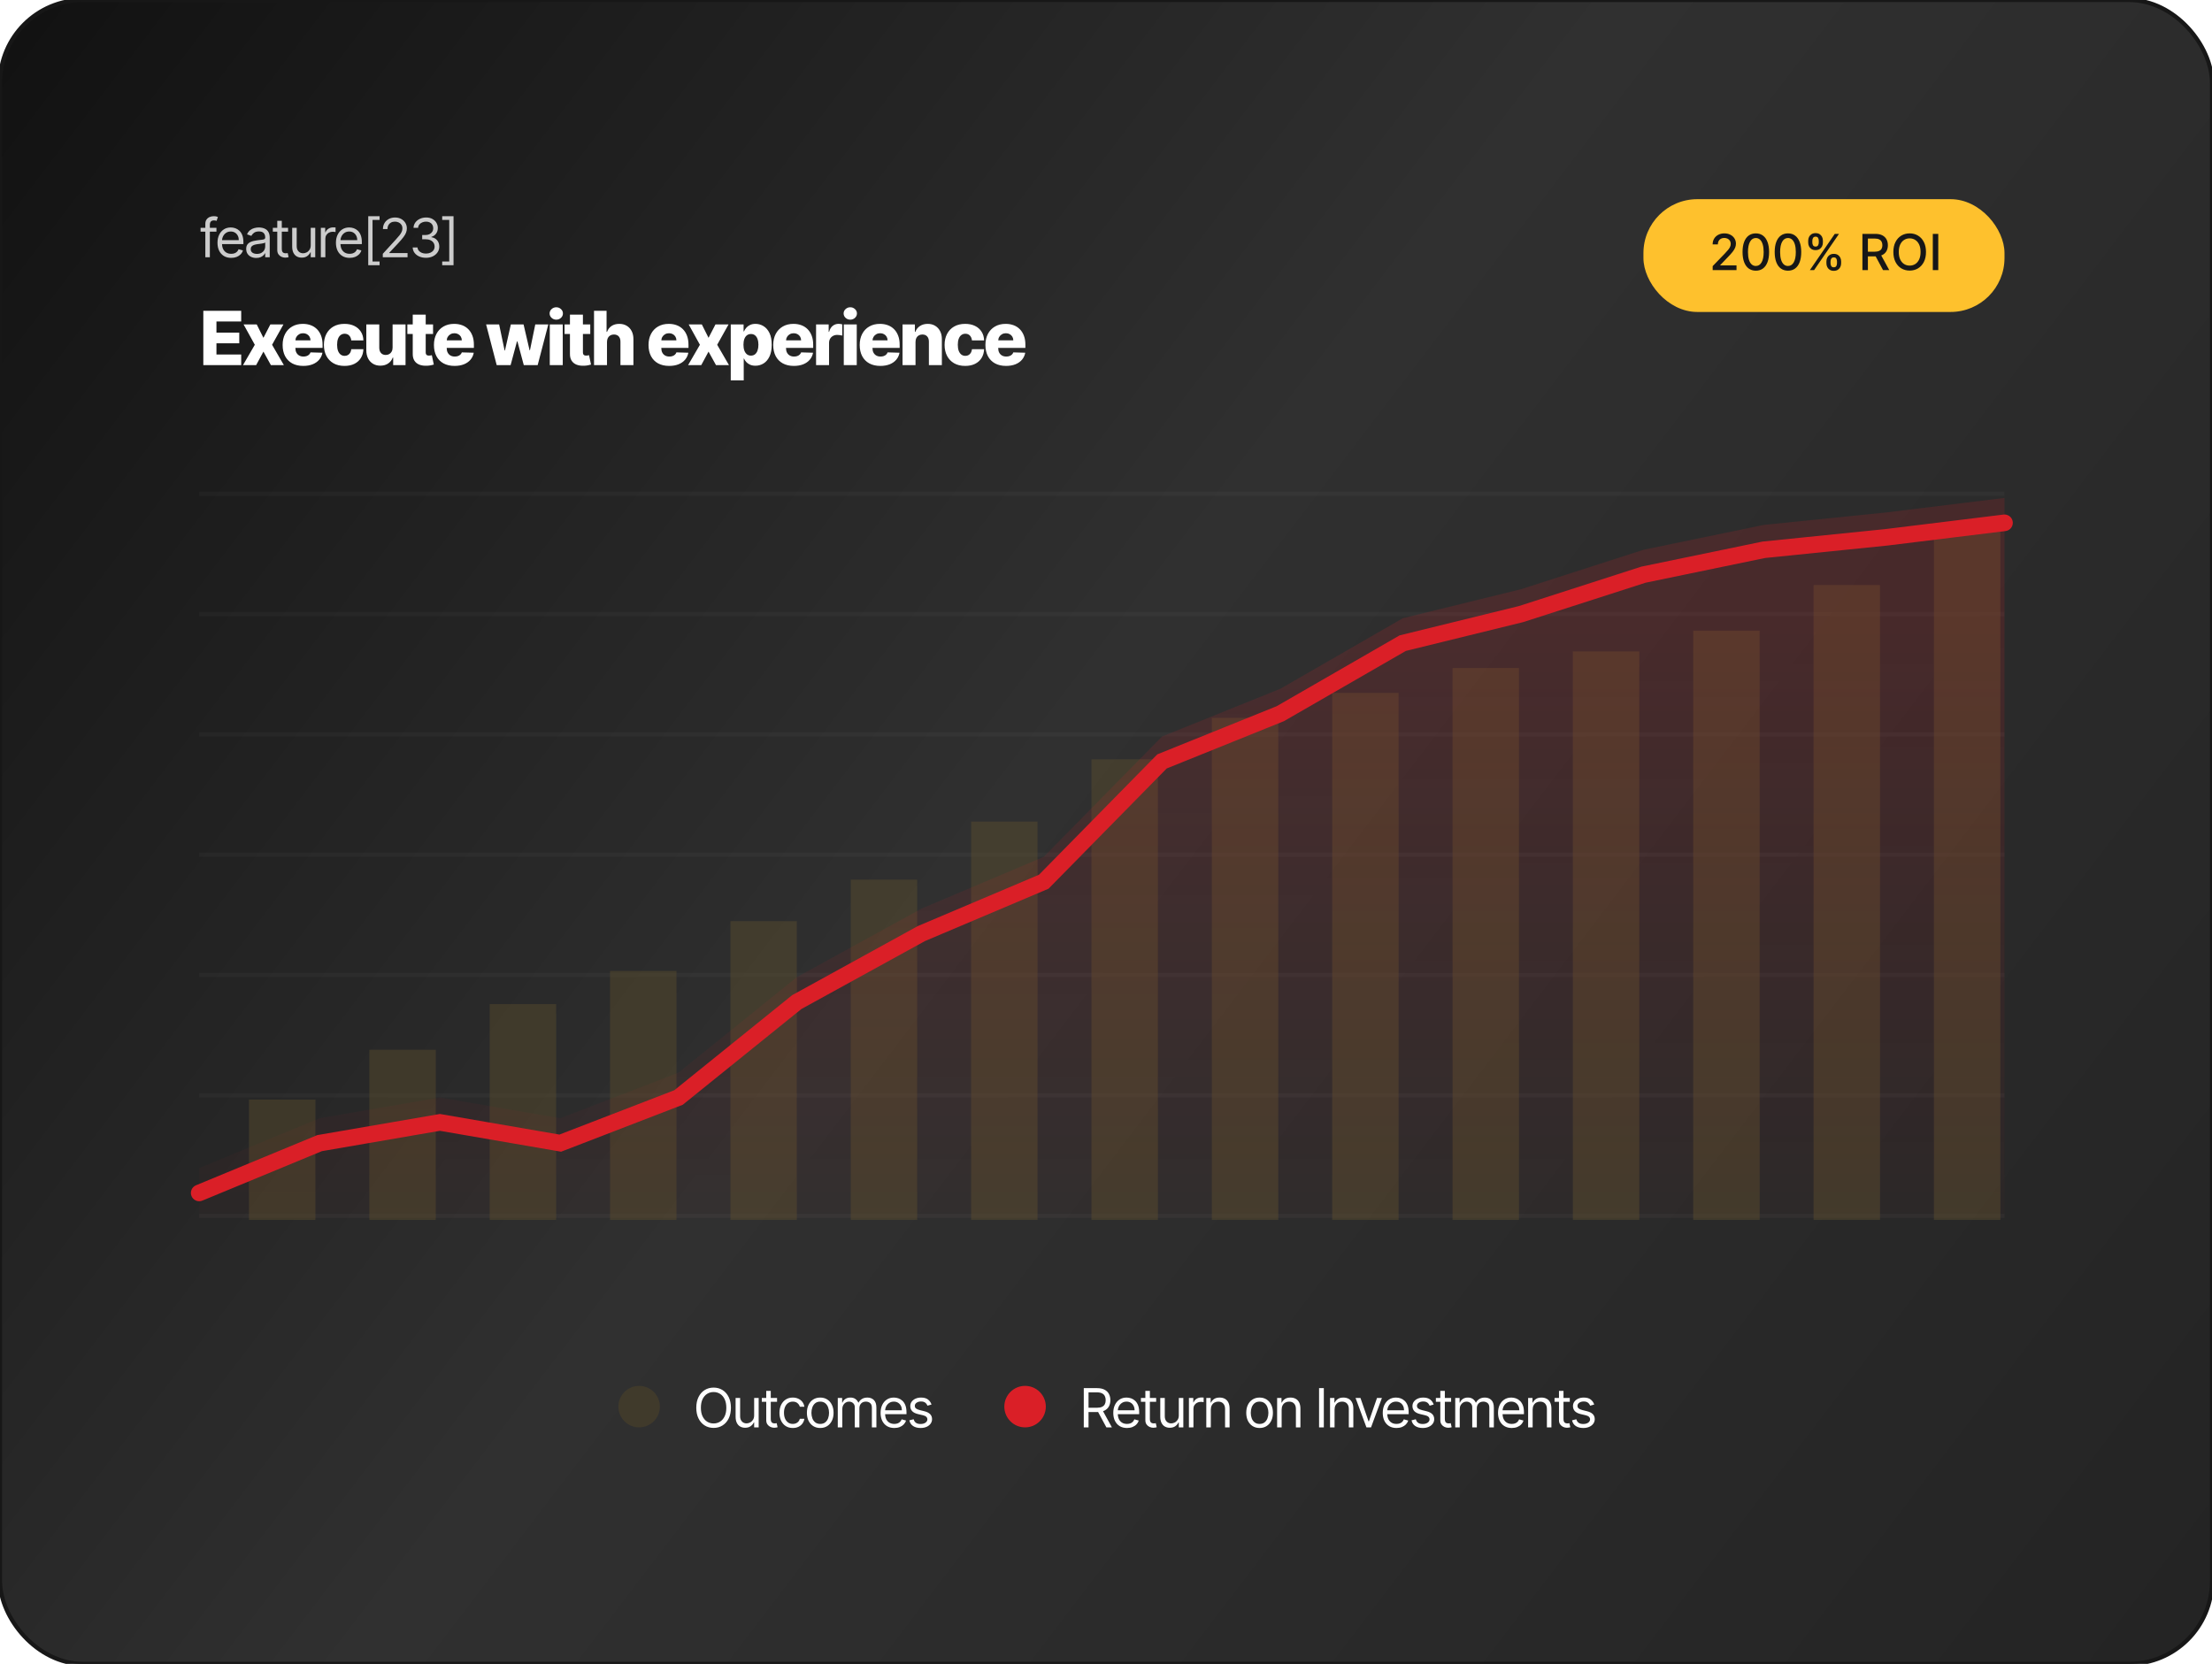 <svg width="533" height="401" viewBox="0 0 533 401" fill="none" xmlns="http://www.w3.org/2000/svg">
<rect width="533" height="401" rx="20" fill="url(#paint0_linear_4923_3102)"/>
<rect width="533" height="401" rx="20" stroke="#171717"/>
<path d="M483 119L48 119" stroke="white" stroke-opacity="0.03"/>
<path d="M483 148L48 148" stroke="white" stroke-opacity="0.03"/>
<path d="M483 177L48 177" stroke="white" stroke-opacity="0.03"/>
<path d="M483 206L48 206" stroke="white" stroke-opacity="0.03"/>
<path d="M483 235L48 235" stroke="white" stroke-opacity="0.03"/>
<path d="M483 264H48" stroke="white" stroke-opacity="0.03"/>
<path d="M483 293H48" stroke="white" stroke-opacity="0.03"/>
<path d="M176.122 339.273C176.122 340.27 175.942 341.132 175.582 341.858C175.222 342.584 174.728 343.144 174.1 343.538C173.472 343.932 172.755 344.129 171.949 344.129C171.143 344.129 170.425 343.932 169.798 343.538C169.17 343.144 168.676 342.584 168.316 341.858C167.956 341.132 167.776 340.27 167.776 339.273C167.776 338.276 167.956 337.414 168.316 336.688C168.676 335.961 169.17 335.401 169.798 335.007C170.425 334.613 171.143 334.416 171.949 334.416C172.755 334.416 173.472 334.613 174.1 335.007C174.728 335.401 175.222 335.961 175.582 336.688C175.942 337.414 176.122 338.276 176.122 339.273ZM175.014 339.273C175.014 338.454 174.877 337.763 174.603 337.2C174.333 336.637 173.965 336.21 173.5 335.921C173.038 335.632 172.521 335.487 171.949 335.487C171.376 335.487 170.858 335.632 170.393 335.921C169.931 336.21 169.564 336.637 169.29 337.2C169.019 337.763 168.884 338.454 168.884 339.273C168.884 340.091 169.019 340.782 169.29 341.346C169.564 341.909 169.931 342.335 170.393 342.624C170.858 342.914 171.376 343.058 171.949 343.058C172.521 343.058 173.038 342.914 173.5 342.624C173.965 342.335 174.333 341.909 174.603 341.346C174.877 340.782 175.014 340.091 175.014 339.273ZM181.718 341.101V336.909H182.808V344H181.718V342.8H181.644C181.478 343.16 181.22 343.466 180.869 343.718C180.518 343.968 180.075 344.092 179.539 344.092C179.096 344.092 178.702 343.995 178.357 343.801C178.013 343.605 177.742 343.309 177.545 342.915C177.348 342.518 177.25 342.018 177.25 341.415V336.909H178.339V341.341C178.339 341.858 178.484 342.27 178.773 342.578C179.065 342.886 179.438 343.04 179.89 343.04C180.161 343.04 180.436 342.971 180.716 342.832C181 342.694 181.237 342.481 181.427 342.195C181.621 341.909 181.718 341.544 181.718 341.101ZM187.237 336.909V337.832H183.562V336.909H187.237ZM184.633 335.21H185.723V341.969C185.723 342.277 185.767 342.507 185.857 342.661C185.949 342.812 186.066 342.914 186.208 342.966C186.352 343.015 186.505 343.04 186.665 343.04C186.785 343.04 186.883 343.034 186.96 343.021C187.037 343.006 187.099 342.994 187.145 342.984L187.366 343.963C187.292 343.991 187.189 344.018 187.057 344.046C186.925 344.077 186.757 344.092 186.554 344.092C186.246 344.092 185.944 344.026 185.649 343.894C185.357 343.761 185.113 343.56 184.92 343.289C184.729 343.018 184.633 342.677 184.633 342.264V335.21ZM191.03 344.148C190.366 344.148 189.793 343.991 189.313 343.677C188.833 343.363 188.464 342.931 188.205 342.38C187.947 341.829 187.817 341.199 187.817 340.491C187.817 339.771 187.95 339.136 188.214 338.585C188.482 338.031 188.854 337.598 189.332 337.288C189.812 336.974 190.372 336.817 191.012 336.817C191.51 336.817 191.96 336.909 192.36 337.094C192.76 337.278 193.088 337.537 193.343 337.869C193.599 338.202 193.757 338.589 193.819 339.033H192.729C192.646 338.71 192.461 338.423 192.175 338.174C191.892 337.922 191.51 337.795 191.03 337.795C190.606 337.795 190.233 337.906 189.913 338.128C189.596 338.346 189.348 338.656 189.17 339.056C188.995 339.453 188.907 339.919 188.907 340.455C188.907 341.002 188.993 341.479 189.165 341.886C189.341 342.292 189.587 342.607 189.904 342.832C190.224 343.057 190.6 343.169 191.03 343.169C191.314 343.169 191.571 343.12 191.801 343.021C192.032 342.923 192.228 342.781 192.388 342.597C192.548 342.412 192.662 342.19 192.729 341.932H193.819C193.757 342.35 193.605 342.727 193.362 343.063C193.122 343.395 192.803 343.66 192.406 343.857C192.012 344.051 191.554 344.148 191.03 344.148ZM197.642 344.148C197.002 344.148 196.44 343.995 195.957 343.691C195.477 343.386 195.101 342.96 194.831 342.412C194.563 341.864 194.429 341.224 194.429 340.491C194.429 339.753 194.563 339.108 194.831 338.557C195.101 338.006 195.477 337.578 195.957 337.274C196.44 336.969 197.002 336.817 197.642 336.817C198.282 336.817 198.842 336.969 199.322 337.274C199.806 337.578 200.181 338.006 200.449 338.557C200.72 339.108 200.855 339.753 200.855 340.491C200.855 341.224 200.72 341.864 200.449 342.412C200.181 342.96 199.806 343.386 199.322 343.691C198.842 343.995 198.282 344.148 197.642 344.148ZM197.642 343.169C198.128 343.169 198.528 343.044 198.842 342.795C199.156 342.546 199.389 342.218 199.539 341.812C199.69 341.406 199.766 340.965 199.766 340.491C199.766 340.018 199.69 339.576 199.539 339.167C199.389 338.757 199.156 338.426 198.842 338.174C198.528 337.922 198.128 337.795 197.642 337.795C197.156 337.795 196.756 337.922 196.442 338.174C196.128 338.426 195.896 338.757 195.745 339.167C195.594 339.576 195.519 340.018 195.519 340.491C195.519 340.965 195.594 341.406 195.745 341.812C195.896 342.218 196.128 342.546 196.442 342.795C196.756 343.044 197.156 343.169 197.642 343.169ZM201.868 344V336.909H202.921V338.017H203.013C203.161 337.638 203.399 337.345 203.729 337.135C204.058 336.923 204.453 336.817 204.915 336.817C205.383 336.817 205.772 336.923 206.083 337.135C206.397 337.345 206.642 337.638 206.817 338.017H206.891C207.073 337.651 207.345 337.36 207.708 337.145C208.071 336.926 208.507 336.817 209.015 336.817C209.649 336.817 210.167 337.015 210.57 337.412C210.973 337.806 211.175 338.42 211.175 339.254V344H210.086V339.254C210.086 338.731 209.942 338.357 209.656 338.132C209.37 337.908 209.033 337.795 208.645 337.795C208.147 337.795 207.76 337.946 207.487 338.248C207.213 338.546 207.076 338.925 207.076 339.384V344H205.968V339.143C205.968 338.74 205.837 338.416 205.575 338.169C205.314 337.92 204.977 337.795 204.564 337.795C204.281 337.795 204.016 337.871 203.77 338.022C203.527 338.172 203.33 338.382 203.179 338.65C203.032 338.914 202.958 339.22 202.958 339.568V344H201.868ZM215.49 344.148C214.807 344.148 214.217 343.997 213.722 343.695C213.23 343.391 212.849 342.966 212.582 342.421C212.317 341.873 212.185 341.236 212.185 340.51C212.185 339.784 212.317 339.143 212.582 338.589C212.849 338.032 213.222 337.598 213.699 337.288C214.179 336.974 214.739 336.817 215.379 336.817C215.749 336.817 216.113 336.878 216.473 337.001C216.833 337.125 217.161 337.325 217.457 337.602C217.752 337.875 217.988 338.239 218.163 338.691C218.338 339.143 218.426 339.701 218.426 340.362V340.824H212.96V339.882H217.318C217.318 339.482 217.238 339.125 217.078 338.811C216.921 338.497 216.697 338.249 216.404 338.068C216.115 337.886 215.773 337.795 215.379 337.795C214.945 337.795 214.57 337.903 214.253 338.119C213.939 338.331 213.697 338.608 213.528 338.95C213.359 339.291 213.274 339.657 213.274 340.048V340.676C213.274 341.212 213.367 341.666 213.551 342.038C213.739 342.407 213.999 342.689 214.331 342.883C214.664 343.074 215.05 343.169 215.49 343.169C215.776 343.169 216.035 343.129 216.266 343.049C216.5 342.966 216.701 342.843 216.87 342.68C217.04 342.513 217.17 342.307 217.263 342.061L218.315 342.357C218.205 342.714 218.018 343.027 217.757 343.298C217.495 343.566 217.172 343.775 216.787 343.926C216.403 344.074 215.97 344.148 215.49 344.148ZM224.456 338.497L223.478 338.774C223.416 338.611 223.325 338.453 223.205 338.299C223.088 338.142 222.928 338.012 222.725 337.911C222.522 337.809 222.262 337.759 221.945 337.759C221.511 337.759 221.149 337.859 220.86 338.059C220.574 338.256 220.431 338.506 220.431 338.811C220.431 339.082 220.529 339.296 220.726 339.453C220.923 339.61 221.231 339.741 221.649 339.845L222.702 340.104C223.336 340.258 223.808 340.493 224.119 340.81C224.43 341.124 224.585 341.529 224.585 342.024C224.585 342.43 224.469 342.794 224.235 343.114C224.004 343.434 223.681 343.686 223.265 343.871C222.85 344.055 222.366 344.148 221.816 344.148C221.092 344.148 220.494 343.991 220.02 343.677C219.546 343.363 219.246 342.904 219.12 342.301L220.154 342.043C220.252 342.424 220.438 342.71 220.712 342.901C220.989 343.092 221.351 343.188 221.797 343.188C222.305 343.188 222.708 343.08 223.007 342.864C223.308 342.646 223.459 342.384 223.459 342.08C223.459 341.833 223.373 341.627 223.201 341.461C223.028 341.292 222.764 341.165 222.406 341.082L221.225 340.805C220.575 340.652 220.098 340.413 219.794 340.09C219.492 339.764 219.341 339.356 219.341 338.866C219.341 338.466 219.453 338.112 219.678 337.805C219.906 337.497 220.215 337.255 220.606 337.08C221 336.904 221.446 336.817 221.945 336.817C222.647 336.817 223.197 336.971 223.598 337.278C224.001 337.586 224.287 337.992 224.456 338.497Z" fill="white"/>
<circle cx="154" cy="339" r="5" fill="#403A2B"/>
<path d="M261.145 344V334.545H264.339C265.078 334.545 265.684 334.672 266.158 334.924C266.632 335.173 266.983 335.516 267.211 335.953C267.439 336.391 267.553 336.888 267.553 337.445C267.553 338.002 267.439 338.496 267.211 338.926C266.983 339.357 266.634 339.696 266.163 339.942C265.692 340.185 265.09 340.307 264.358 340.307H261.773V339.273H264.321C264.826 339.273 265.232 339.199 265.54 339.051C265.851 338.903 266.075 338.694 266.214 338.423C266.355 338.149 266.426 337.823 266.426 337.445C266.426 337.066 266.355 336.735 266.214 336.452C266.072 336.169 265.846 335.95 265.535 335.797C265.224 335.64 264.813 335.561 264.303 335.561H262.29V344H261.145ZM265.595 339.753L267.922 344H266.592L264.303 339.753H265.595ZM271.559 344.148C270.876 344.148 270.287 343.997 269.791 343.695C269.299 343.391 268.919 342.966 268.651 342.421C268.386 341.873 268.254 341.236 268.254 340.51C268.254 339.784 268.386 339.143 268.651 338.589C268.919 338.032 269.291 337.598 269.768 337.288C270.248 336.974 270.808 336.817 271.449 336.817C271.818 336.817 272.183 336.878 272.543 337.001C272.903 337.125 273.231 337.325 273.526 337.602C273.822 337.875 274.057 338.239 274.232 338.691C274.408 339.143 274.496 339.701 274.496 340.362V340.824H269.03V339.882H273.388C273.388 339.482 273.308 339.125 273.147 338.811C272.991 338.497 272.766 338.249 272.473 338.068C272.184 337.886 271.843 337.795 271.449 337.795C271.015 337.795 270.639 337.903 270.322 338.119C270.008 338.331 269.767 338.608 269.597 338.95C269.428 339.291 269.344 339.657 269.344 340.048V340.676C269.344 341.212 269.436 341.666 269.621 342.038C269.808 342.407 270.068 342.689 270.401 342.883C270.733 343.074 271.119 343.169 271.559 343.169C271.846 343.169 272.104 343.129 272.335 343.049C272.569 342.966 272.77 342.843 272.94 342.68C273.109 342.513 273.24 342.307 273.332 342.061L274.385 342.357C274.274 342.714 274.088 343.027 273.826 343.298C273.565 343.566 273.241 343.775 272.857 343.926C272.472 344.074 272.04 344.148 271.559 344.148ZM278.587 336.909V337.832H274.912V336.909H278.587ZM275.983 335.21H277.072V341.969C277.072 342.277 277.117 342.507 277.206 342.661C277.299 342.812 277.416 342.914 277.557 342.966C277.702 343.015 277.854 343.04 278.014 343.04C278.134 343.04 278.233 343.034 278.31 343.021C278.387 343.006 278.448 342.994 278.494 342.984L278.716 343.963C278.642 343.991 278.539 344.018 278.407 344.046C278.274 344.077 278.107 344.092 277.903 344.092C277.596 344.092 277.294 344.026 276.999 343.894C276.706 343.761 276.463 343.56 276.269 343.289C276.078 343.018 275.983 342.677 275.983 342.264V335.21ZM284.044 341.101V336.909H285.134V344H284.044V342.8H283.97C283.804 343.16 283.546 343.466 283.195 343.718C282.844 343.968 282.401 344.092 281.865 344.092C281.422 344.092 281.028 343.995 280.683 343.801C280.339 343.605 280.068 343.309 279.871 342.915C279.674 342.518 279.575 342.018 279.575 341.415V336.909H280.665V341.341C280.665 341.858 280.81 342.27 281.099 342.578C281.391 342.886 281.764 343.04 282.216 343.04C282.487 343.04 282.762 342.971 283.042 342.832C283.326 342.694 283.563 342.481 283.753 342.195C283.947 341.909 284.044 341.544 284.044 341.101ZM286.479 344V336.909H287.532V337.98H287.606C287.735 337.629 287.969 337.345 288.307 337.126C288.646 336.908 289.027 336.798 289.452 336.798C289.532 336.798 289.632 336.8 289.752 336.803C289.872 336.806 289.963 336.811 290.025 336.817V337.925C289.988 337.915 289.903 337.902 289.771 337.883C289.641 337.862 289.505 337.851 289.36 337.851C289.015 337.851 288.707 337.923 288.437 338.068C288.169 338.209 287.956 338.406 287.8 338.659C287.646 338.908 287.569 339.193 287.569 339.513V344H286.479ZM291.756 339.734V344H290.666V336.909H291.719V338.017H291.811C291.977 337.657 292.23 337.368 292.568 337.149C292.907 336.928 293.344 336.817 293.879 336.817C294.359 336.817 294.779 336.915 295.139 337.112C295.5 337.306 295.78 337.602 295.98 337.999C296.18 338.393 296.28 338.891 296.28 339.494V344H295.19V339.568C295.19 339.011 295.046 338.577 294.756 338.266C294.467 337.952 294.07 337.795 293.565 337.795C293.217 337.795 292.907 337.871 292.633 338.022C292.362 338.172 292.148 338.393 291.991 338.682C291.834 338.971 291.756 339.322 291.756 339.734ZM303.508 344.148C302.867 344.148 302.306 343.995 301.823 343.691C301.342 343.386 300.967 342.96 300.696 342.412C300.428 341.864 300.294 341.224 300.294 340.491C300.294 339.753 300.428 339.108 300.696 338.557C300.967 338.006 301.342 337.578 301.823 337.274C302.306 336.969 302.867 336.817 303.508 336.817C304.148 336.817 304.708 336.969 305.188 337.274C305.671 337.578 306.047 338.006 306.314 338.557C306.585 339.108 306.721 339.753 306.721 340.491C306.721 341.224 306.585 341.864 306.314 342.412C306.047 342.96 305.671 343.386 305.188 343.691C304.708 343.995 304.148 344.148 303.508 344.148ZM303.508 343.169C303.994 343.169 304.394 343.044 304.708 342.795C305.022 342.546 305.254 342.218 305.405 341.812C305.556 341.406 305.631 340.965 305.631 340.491C305.631 340.018 305.556 339.576 305.405 339.167C305.254 338.757 305.022 338.426 304.708 338.174C304.394 337.922 303.994 337.795 303.508 337.795C303.021 337.795 302.621 337.922 302.307 338.174C301.993 338.426 301.761 338.757 301.61 339.167C301.459 339.576 301.384 340.018 301.384 340.491C301.384 340.965 301.459 341.406 301.61 341.812C301.761 342.218 301.993 342.546 302.307 342.795C302.621 343.044 303.021 343.169 303.508 343.169ZM308.823 339.734V344H307.734V336.909H308.786V338.017H308.879C309.045 337.657 309.297 337.368 309.636 337.149C309.974 336.928 310.411 336.817 310.947 336.817C311.427 336.817 311.847 336.915 312.207 337.112C312.567 337.306 312.847 337.602 313.047 337.999C313.247 338.393 313.347 338.891 313.347 339.494V344H312.258V339.568C312.258 339.011 312.113 338.577 311.824 338.266C311.535 337.952 311.138 337.795 310.633 337.795C310.285 337.795 309.974 337.871 309.7 338.022C309.429 338.172 309.216 338.393 309.059 338.682C308.902 338.971 308.823 339.322 308.823 339.734ZM318.987 334.545V344H317.842V334.545H318.987ZM321.574 339.734V344H320.485V336.909H321.537V338.017H321.63C321.796 337.657 322.048 337.368 322.387 337.149C322.725 336.928 323.162 336.817 323.698 336.817C324.178 336.817 324.598 336.915 324.958 337.112C325.318 337.306 325.598 337.602 325.798 337.999C325.998 338.393 326.098 338.891 326.098 339.494V344H325.009V339.568C325.009 339.011 324.864 338.577 324.575 338.266C324.286 337.952 323.889 337.795 323.384 337.795C323.036 337.795 322.725 337.871 322.451 338.022C322.181 338.172 321.967 338.393 321.81 338.682C321.653 338.971 321.574 339.322 321.574 339.734ZM332.984 336.909L330.362 344H329.254L326.631 336.909H327.813L329.771 342.56H329.845L331.802 336.909H332.984ZM336.491 344.148C335.808 344.148 335.218 343.997 334.723 343.695C334.23 343.391 333.85 342.966 333.582 342.421C333.318 341.873 333.185 341.236 333.185 340.51C333.185 339.784 333.318 339.143 333.582 338.589C333.85 338.032 334.223 337.598 334.7 337.288C335.18 336.974 335.74 336.817 336.38 336.817C336.749 336.817 337.114 336.878 337.474 337.001C337.834 337.125 338.162 337.325 338.457 337.602C338.753 337.875 338.988 338.239 339.164 338.691C339.339 339.143 339.427 339.701 339.427 340.362V340.824H333.961V339.882H338.319C338.319 339.482 338.239 339.125 338.079 338.811C337.922 338.497 337.697 338.249 337.405 338.068C337.116 337.886 336.774 337.795 336.38 337.795C335.946 337.795 335.571 337.903 335.254 338.119C334.94 338.331 334.698 338.608 334.529 338.95C334.36 339.291 334.275 339.657 334.275 340.048V340.676C334.275 341.212 334.367 341.666 334.552 342.038C334.74 342.407 335 342.689 335.332 342.883C335.665 343.074 336.051 343.169 336.491 343.169C336.777 343.169 337.036 343.129 337.266 343.049C337.5 342.966 337.702 342.843 337.871 342.68C338.04 342.513 338.171 342.307 338.264 342.061L339.316 342.357C339.205 342.714 339.019 343.027 338.758 343.298C338.496 343.566 338.173 343.775 337.788 343.926C337.403 344.074 336.971 344.148 336.491 344.148ZM345.457 338.497L344.478 338.774C344.417 338.611 344.326 338.453 344.206 338.299C344.089 338.142 343.929 338.012 343.726 337.911C343.523 337.809 343.263 337.759 342.946 337.759C342.512 337.759 342.15 337.859 341.861 338.059C341.575 338.256 341.431 338.506 341.431 338.811C341.431 339.082 341.53 339.296 341.727 339.453C341.924 339.61 342.232 339.741 342.65 339.845L343.703 340.104C344.337 340.258 344.809 340.493 345.12 340.81C345.431 341.124 345.586 341.529 345.586 342.024C345.586 342.43 345.469 342.794 345.235 343.114C345.005 343.434 344.681 343.686 344.266 343.871C343.85 344.055 343.367 344.148 342.816 344.148C342.093 344.148 341.495 343.991 341.021 343.677C340.547 343.363 340.247 342.904 340.12 342.301L341.154 342.043C341.253 342.424 341.439 342.71 341.713 342.901C341.99 343.092 342.352 343.188 342.798 343.188C343.306 343.188 343.709 343.08 344.007 342.864C344.309 342.646 344.46 342.384 344.46 342.08C344.46 341.833 344.374 341.627 344.201 341.461C344.029 341.292 343.764 341.165 343.407 341.082L342.225 340.805C341.576 340.652 341.099 340.413 340.794 340.09C340.493 339.764 340.342 339.356 340.342 338.866C340.342 338.466 340.454 338.112 340.679 337.805C340.907 337.497 341.216 337.255 341.607 337.08C342.001 336.904 342.447 336.817 342.946 336.817C343.647 336.817 344.198 336.971 344.598 337.278C345.002 337.586 345.288 337.992 345.457 338.497ZM349.66 336.909V337.832H345.985V336.909H349.66ZM347.056 335.21H348.146V341.969C348.146 342.277 348.19 342.507 348.28 342.661C348.372 342.812 348.489 342.914 348.631 342.966C348.775 343.015 348.928 343.04 349.088 343.04C349.208 343.04 349.306 343.034 349.383 343.021C349.46 343.006 349.522 342.994 349.568 342.984L349.789 343.963C349.715 343.991 349.612 344.018 349.48 344.046C349.348 344.077 349.18 344.092 348.977 344.092C348.669 344.092 348.367 344.026 348.072 343.894C347.78 343.761 347.536 343.56 347.343 343.289C347.152 343.018 347.056 342.677 347.056 342.264V335.21ZM350.649 344V336.909H351.701V338.017H351.794C351.942 337.638 352.18 337.345 352.509 337.135C352.839 336.923 353.234 336.817 353.696 336.817C354.164 336.817 354.553 336.923 354.864 337.135C355.178 337.345 355.422 337.638 355.598 338.017H355.672C355.853 337.651 356.126 337.36 356.489 337.145C356.852 336.926 357.287 336.817 357.795 336.817C358.429 336.817 358.948 337.015 359.351 337.412C359.754 337.806 359.956 338.42 359.956 339.254V344H358.866V339.254C358.866 338.731 358.723 338.357 358.437 338.132C358.151 337.908 357.814 337.795 357.426 337.795C356.927 337.795 356.541 337.946 356.267 338.248C355.993 338.546 355.856 338.925 355.856 339.384V344H354.748V339.143C354.748 338.74 354.618 338.416 354.356 338.169C354.094 337.92 353.757 337.795 353.345 337.795C353.062 337.795 352.797 337.871 352.551 338.022C352.308 338.172 352.111 338.382 351.96 338.65C351.812 338.914 351.738 339.22 351.738 339.568V344H350.649ZM364.271 344.148C363.588 344.148 362.998 343.997 362.503 343.695C362.01 343.391 361.63 342.966 361.362 342.421C361.098 341.873 360.965 341.236 360.965 340.51C360.965 339.784 361.098 339.143 361.362 338.589C361.63 338.032 362.003 337.598 362.48 337.288C362.96 336.974 363.52 336.817 364.16 336.817C364.529 336.817 364.894 336.878 365.254 337.001C365.614 337.125 365.942 337.325 366.237 337.602C366.533 337.875 366.768 338.239 366.944 338.691C367.119 339.143 367.207 339.701 367.207 340.362V340.824H361.741V339.882H366.099C366.099 339.482 366.019 339.125 365.859 338.811C365.702 338.497 365.477 338.249 365.185 338.068C364.896 337.886 364.554 337.795 364.16 337.795C363.726 337.795 363.351 337.903 363.034 338.119C362.72 338.331 362.478 338.608 362.309 338.95C362.139 339.291 362.055 339.657 362.055 340.048V340.676C362.055 341.212 362.147 341.666 362.332 342.038C362.52 342.407 362.78 342.689 363.112 342.883C363.444 343.074 363.831 343.169 364.271 343.169C364.557 343.169 364.815 343.129 365.046 343.049C365.28 342.966 365.482 342.843 365.651 342.68C365.82 342.513 365.951 342.307 366.043 342.061L367.096 342.357C366.985 342.714 366.799 343.027 366.537 343.298C366.276 343.566 365.953 343.775 365.568 343.926C365.183 344.074 364.751 344.148 364.271 344.148ZM369.304 339.734V344H368.214V336.909H369.267V338.017H369.359C369.525 337.657 369.778 337.368 370.116 337.149C370.455 336.928 370.892 336.817 371.427 336.817C371.907 336.817 372.327 336.915 372.688 337.112C373.048 337.306 373.328 337.602 373.528 337.999C373.728 338.393 373.828 338.891 373.828 339.494V344H372.738V339.568C372.738 339.011 372.594 338.577 372.304 338.266C372.015 337.952 371.618 337.795 371.113 337.795C370.766 337.795 370.455 337.871 370.181 338.022C369.91 338.172 369.696 338.393 369.539 338.682C369.382 338.971 369.304 339.322 369.304 339.734ZM378.252 336.909V337.832H374.578V336.909H378.252ZM375.649 335.21H376.738V341.969C376.738 342.277 376.783 342.507 376.872 342.661C376.964 342.812 377.081 342.914 377.223 342.966C377.368 343.015 377.52 343.04 377.68 343.04C377.8 343.04 377.899 343.034 377.975 343.021C378.052 343.006 378.114 342.994 378.16 342.984L378.382 343.963C378.308 343.991 378.205 344.018 378.072 344.046C377.94 344.077 377.772 344.092 377.569 344.092C377.261 344.092 376.96 344.026 376.664 343.894C376.372 343.761 376.129 343.56 375.935 343.289C375.744 343.018 375.649 342.677 375.649 342.264V335.21ZM384.137 338.497L383.158 338.774C383.097 338.611 383.006 338.453 382.886 338.299C382.769 338.142 382.609 338.012 382.406 337.911C382.203 337.809 381.943 337.759 381.626 337.759C381.192 337.759 380.83 337.859 380.541 338.059C380.255 338.256 380.112 338.506 380.112 338.811C380.112 339.082 380.21 339.296 380.407 339.453C380.604 339.61 380.912 339.741 381.33 339.845L382.383 340.104C383.017 340.258 383.489 340.493 383.8 340.81C384.111 341.124 384.266 341.529 384.266 342.024C384.266 342.43 384.149 342.794 383.915 343.114C383.685 343.434 383.362 343.686 382.946 343.871C382.531 344.055 382.047 344.148 381.496 344.148C380.773 344.148 380.175 343.991 379.701 343.677C379.227 343.363 378.927 342.904 378.8 342.301L379.835 342.043C379.933 342.424 380.119 342.71 380.393 342.901C380.67 343.092 381.032 343.188 381.478 343.188C381.986 343.188 382.389 343.08 382.688 342.864C382.989 342.646 383.14 342.384 383.14 342.08C383.14 341.833 383.054 341.627 382.881 341.461C382.709 341.292 382.444 341.165 382.087 341.082L380.906 340.805C380.256 340.652 379.779 340.413 379.474 340.09C379.173 339.764 379.022 339.356 379.022 338.866C379.022 338.466 379.134 338.112 379.359 337.805C379.587 337.497 379.896 337.255 380.287 337.08C380.681 336.904 381.127 336.817 381.626 336.817C382.327 336.817 382.878 336.971 383.278 337.278C383.682 337.586 383.968 337.992 384.137 338.497Z" fill="white"/>
<circle cx="247" cy="339" r="5" fill="#DA1F27"/>
<g opacity="0.5">
<rect x="60" y="265" width="16" height="29" fill="#564A2C"/>
<rect x="89" y="253" width="16" height="41" fill="#564A2C"/>
<rect x="118" y="242" width="16" height="52" fill="#564A2C"/>
<rect x="147" y="234" width="16" height="60" fill="#564A2C"/>
<rect x="176" y="222" width="16" height="72" fill="#574B2D"/>
<rect x="205" y="212" width="16" height="82" fill="#574B2D"/>
<rect x="234" y="198" width="16" height="96" fill="#574B2D"/>
<rect x="263" y="183" width="16" height="111" fill="#574B2D"/>
<rect x="292" y="173" width="16" height="121" fill="#574B2D"/>
<rect x="321" y="167" width="16" height="127" fill="#574B2D"/>
<rect x="350" y="161" width="16" height="133" fill="#574B2D"/>
<rect x="379" y="157" width="16" height="137" fill="#574B2D"/>
<rect x="408" y="152" width="16" height="142" fill="#574B2D"/>
<rect x="437" y="141" width="16" height="153" fill="#574B2D"/>
<rect x="466" y="128" width="16" height="166" fill="#574B2D"/>
</g>
<path d="M77 269.5L48 281.5V293.5H483V120L454.5 123.5L425 126.5L396 132.5L366.5 142L338 149L308.5 166L280 177.5L251.5 206.5L222 219L192 235.5L163.5 258.5L135 269.5L106 264.5L77 269.5Z" fill="url(#paint1_linear_4923_3102)"/>
<g filter="url(#filter0_d_4923_3102)">
<path d="M48 281.5L77 269.5L106 264.5L135 269.5L163.5 258.5L192 235.5L222 219L251.5 206.5L280 177.5L308.5 166L338 149L366.5 142L396 132.5L425 126.5L454.5 123.5L483 120" stroke="#DA1F27" stroke-width="4" stroke-linecap="round"/>
</g>
<rect x="396" y="48" width="87" height="27.184" rx="13" fill="#FEC12D"/>
<path d="M412.683 65.092V64.137L415.636 61.078C415.952 60.745 416.212 60.454 416.416 60.204C416.624 59.951 416.778 59.711 416.881 59.484C416.983 59.257 417.034 59.015 417.034 58.759C417.034 58.47 416.966 58.22 416.83 58.009C416.693 57.796 416.507 57.633 416.271 57.519C416.036 57.403 415.77 57.345 415.474 57.345C415.162 57.345 414.889 57.409 414.656 57.536C414.423 57.664 414.244 57.845 414.119 58.078C413.994 58.31 413.932 58.583 413.932 58.896H412.675C412.675 58.364 412.797 57.9 413.041 57.502C413.286 57.105 413.621 56.796 414.047 56.578C414.473 56.356 414.957 56.245 415.5 56.245C416.048 56.245 416.531 56.355 416.949 56.573C417.369 56.789 417.697 57.085 417.933 57.46C418.169 57.832 418.287 58.252 418.287 58.721C418.287 59.045 418.226 59.362 418.104 59.671C417.984 59.981 417.776 60.326 417.477 60.707C417.179 61.085 416.764 61.544 416.233 62.083L414.499 63.899V63.962H418.428V65.092H412.683ZM423.081 65.237C422.408 65.234 421.832 65.056 421.355 64.704C420.878 64.352 420.513 63.839 420.26 63.166C420.007 62.492 419.881 61.681 419.881 60.732C419.881 59.786 420.007 58.978 420.26 58.308C420.516 57.637 420.882 57.126 421.359 56.774C421.839 56.421 422.413 56.245 423.081 56.245C423.749 56.245 424.321 56.423 424.798 56.778C425.276 57.13 425.641 57.642 425.893 58.312C426.149 58.98 426.277 59.786 426.277 60.732C426.277 61.684 426.151 62.497 425.898 63.17C425.645 63.84 425.28 64.353 424.803 64.708C424.325 65.061 423.751 65.237 423.081 65.237ZM423.081 64.099C423.672 64.099 424.134 63.81 424.466 63.234C424.801 62.657 424.969 61.823 424.969 60.732C424.969 60.008 424.892 59.396 424.739 58.896C424.588 58.393 424.371 58.012 424.087 57.754C423.805 57.492 423.47 57.362 423.081 57.362C422.493 57.362 422.031 57.651 421.696 58.231C421.361 58.81 421.192 59.644 421.189 60.732C421.189 61.46 421.264 62.075 421.415 62.578C421.568 63.078 421.786 63.457 422.067 63.715C422.348 63.971 422.686 64.099 423.081 64.099ZM430.827 65.237C430.154 65.234 429.578 65.056 429.101 64.704C428.624 64.352 428.259 63.839 428.006 63.166C427.753 62.492 427.627 61.681 427.627 60.732C427.627 59.786 427.753 58.978 428.006 58.308C428.262 57.637 428.628 57.126 429.105 56.774C429.586 56.421 430.159 56.245 430.827 56.245C431.495 56.245 432.067 56.423 432.544 56.778C433.022 57.13 433.387 57.642 433.64 58.312C433.895 58.98 434.023 59.786 434.023 60.732C434.023 61.684 433.897 62.497 433.644 63.17C433.391 63.84 433.026 64.353 432.549 64.708C432.071 65.061 431.498 65.237 430.827 65.237ZM430.827 64.099C431.418 64.099 431.88 63.81 432.212 63.234C432.547 62.657 432.715 61.823 432.715 60.732C432.715 60.008 432.638 59.396 432.485 58.896C432.334 58.393 432.117 58.012 431.833 57.754C431.551 57.492 431.216 57.362 430.827 57.362C430.239 57.362 429.777 57.651 429.442 58.231C429.107 58.81 428.938 59.644 428.935 60.732C428.935 61.46 429.01 62.075 429.161 62.578C429.314 63.078 429.532 63.457 429.813 63.715C430.094 63.971 430.432 64.099 430.827 64.099ZM440.09 63.455V62.995C440.09 62.666 440.158 62.364 440.295 62.092C440.434 61.816 440.636 61.596 440.9 61.431C441.167 61.264 441.489 61.18 441.867 61.18C442.254 61.18 442.577 61.262 442.839 61.427C443.1 61.592 443.298 61.812 443.431 62.087C443.567 62.363 443.636 62.666 443.636 62.995V63.455C443.636 63.785 443.567 64.088 443.431 64.363C443.295 64.636 443.094 64.856 442.83 65.024C442.569 65.188 442.248 65.271 441.867 65.271C441.484 65.271 441.16 65.188 440.896 65.024C440.631 64.856 440.431 64.636 440.295 64.363C440.158 64.088 440.09 63.785 440.09 63.455ZM441.083 62.995V63.455C441.083 63.7 441.141 63.921 441.258 64.12C441.374 64.319 441.577 64.418 441.867 64.418C442.154 64.418 442.354 64.319 442.468 64.12C442.582 63.921 442.638 63.7 442.638 63.455V62.995C442.638 62.751 442.583 62.529 442.472 62.33C442.364 62.132 442.163 62.032 441.867 62.032C441.583 62.032 441.381 62.132 441.262 62.33C441.143 62.529 441.083 62.751 441.083 62.995ZM435.701 58.461V58.001C435.701 57.671 435.769 57.369 435.906 57.093C436.045 56.818 436.246 56.597 436.511 56.433C436.778 56.268 437.1 56.185 437.478 56.185C437.864 56.185 438.188 56.268 438.45 56.433C438.711 56.597 438.908 56.818 439.042 57.093C439.175 57.369 439.242 57.671 439.242 58.001V58.461C439.242 58.791 439.174 59.093 439.038 59.369C438.904 59.642 438.705 59.862 438.441 60.029C438.18 60.194 437.859 60.276 437.478 60.276C437.092 60.276 436.766 60.194 436.502 60.029C436.241 59.862 436.042 59.642 435.906 59.369C435.769 59.093 435.701 58.791 435.701 58.461ZM436.698 58.001V58.461C436.698 58.705 436.755 58.927 436.869 59.126C436.985 59.325 437.188 59.424 437.478 59.424C437.762 59.424 437.961 59.325 438.075 59.126C438.191 58.927 438.249 58.705 438.249 58.461V58.001C438.249 57.757 438.194 57.535 438.083 57.336C437.972 57.137 437.771 57.038 437.478 57.038C437.194 57.038 436.992 57.137 436.873 57.336C436.756 57.535 436.698 57.757 436.698 58.001ZM436.106 65.092L442.106 56.364H443.124L437.124 65.092H436.106ZM448.767 65.092V56.364H451.878C452.554 56.364 453.115 56.481 453.561 56.714C454.01 56.947 454.346 57.269 454.567 57.681C454.789 58.09 454.9 58.563 454.9 59.1C454.9 59.634 454.787 60.105 454.563 60.511C454.341 60.914 454.006 61.228 453.557 61.453C453.111 61.677 452.55 61.789 451.874 61.789H449.517V60.656H451.755C452.181 60.656 452.527 60.595 452.794 60.472C453.064 60.35 453.262 60.173 453.387 59.94C453.512 59.707 453.574 59.427 453.574 59.1C453.574 58.771 453.51 58.485 453.382 58.244C453.257 58.002 453.06 57.818 452.79 57.69C452.523 57.559 452.172 57.494 451.738 57.494H450.084V65.092H448.767ZM453.076 61.154L455.232 65.092H453.732L451.618 61.154H453.076ZM464.083 60.728C464.083 61.66 463.912 62.461 463.571 63.132C463.23 63.799 462.763 64.313 462.169 64.674C461.578 65.032 460.907 65.211 460.154 65.211C459.398 65.211 458.723 65.032 458.13 64.674C457.539 64.313 457.073 63.798 456.732 63.127C456.391 62.457 456.221 61.657 456.221 60.728C456.221 59.796 456.391 58.997 456.732 58.329C457.073 57.659 457.539 57.144 458.13 56.786C458.723 56.426 459.398 56.245 460.154 56.245C460.907 56.245 461.578 56.426 462.169 56.786C462.763 57.144 463.23 57.659 463.571 58.329C463.912 58.997 464.083 59.796 464.083 60.728ZM462.779 60.728C462.779 60.018 462.664 59.42 462.434 58.934C462.206 58.446 461.894 58.076 461.496 57.826C461.101 57.573 460.654 57.447 460.154 57.447C459.651 57.447 459.202 57.573 458.807 57.826C458.412 58.076 458.1 58.446 457.87 58.934C457.642 59.42 457.529 60.018 457.529 60.728C457.529 61.438 457.642 62.038 457.87 62.526C458.1 63.012 458.412 63.382 458.807 63.634C459.202 63.884 459.651 64.009 460.154 64.009C460.654 64.009 461.101 63.884 461.496 63.634C461.894 63.382 462.206 63.012 462.434 62.526C462.664 62.038 462.779 61.438 462.779 60.728ZM467.041 56.364V65.092H465.724V56.364H467.041Z" fill="#171717"/>
<path d="M48.991 88V74.909H58.119V77.479H52.155V80.163H57.652V82.739H52.155V85.43H58.119V88H48.991ZM61.859 78.182L63.476 81.416L65.151 78.182H68.302L65.56 83.091L68.405 88H65.279L63.476 84.74L61.719 88H58.548L61.399 83.091L58.689 78.182H61.859ZM73.067 88.185C72.04 88.185 71.154 87.983 70.408 87.578C69.667 87.169 69.096 86.587 68.695 85.833C68.299 85.075 68.101 84.173 68.101 83.129C68.101 82.115 68.301 81.229 68.702 80.47C69.102 79.707 69.667 79.115 70.395 78.693C71.124 78.267 71.983 78.054 72.972 78.054C73.67 78.054 74.31 78.163 74.889 78.38C75.469 78.597 75.969 78.919 76.391 79.345C76.813 79.771 77.141 80.298 77.376 80.924C77.61 81.546 77.727 82.26 77.727 83.065V83.845H69.194V82.03H74.819C74.814 81.697 74.736 81.401 74.582 81.141C74.429 80.881 74.218 80.679 73.95 80.534C73.685 80.385 73.381 80.31 73.035 80.31C72.686 80.31 72.373 80.389 72.096 80.547C71.819 80.7 71.599 80.911 71.437 81.18C71.275 81.444 71.19 81.744 71.182 82.081V83.928C71.182 84.329 71.26 84.68 71.418 84.983C71.576 85.281 71.8 85.513 72.089 85.68C72.379 85.846 72.724 85.929 73.125 85.929C73.402 85.929 73.653 85.891 73.879 85.814C74.105 85.737 74.299 85.624 74.461 85.475C74.623 85.326 74.744 85.143 74.825 84.925L77.695 85.008C77.576 85.652 77.314 86.212 76.909 86.69C76.508 87.163 75.982 87.531 75.33 87.796C74.678 88.055 73.924 88.185 73.067 88.185ZM83.007 88.185C81.971 88.185 81.083 87.972 80.341 87.546C79.604 87.12 79.037 86.528 78.641 85.769C78.245 85.006 78.046 84.124 78.046 83.123C78.046 82.117 78.245 81.235 78.641 80.477C79.041 79.714 79.61 79.119 80.348 78.693C81.089 78.267 81.973 78.054 83 78.054C83.908 78.054 84.698 78.218 85.372 78.546C86.049 78.874 86.578 79.339 86.957 79.94C87.341 80.536 87.543 81.237 87.564 82.043H84.643C84.583 81.54 84.413 81.146 84.132 80.86C83.855 80.575 83.493 80.432 83.045 80.432C82.683 80.432 82.365 80.534 82.093 80.739C81.82 80.939 81.607 81.237 81.453 81.633C81.304 82.026 81.23 82.511 81.23 83.091C81.23 83.671 81.304 84.16 81.453 84.561C81.607 84.957 81.82 85.258 82.093 85.462C82.365 85.663 82.683 85.763 83.045 85.763C83.335 85.763 83.591 85.701 83.812 85.577C84.038 85.454 84.223 85.273 84.368 85.034C84.513 84.791 84.605 84.497 84.643 84.152H87.564C87.534 84.962 87.332 85.669 86.957 86.274C86.586 86.879 86.064 87.35 85.391 87.687C84.722 88.019 83.927 88.185 83.007 88.185ZM94.598 83.762V78.182H97.718V88H94.739V86.172H94.637C94.419 86.773 94.049 87.25 93.525 87.604C93.005 87.953 92.376 88.128 91.639 88.128C90.97 88.128 90.382 87.974 89.875 87.668C89.368 87.361 88.973 86.933 88.692 86.383C88.411 85.829 88.268 85.181 88.264 84.44V78.182H91.389V83.826C91.394 84.359 91.534 84.778 91.811 85.085C92.088 85.392 92.466 85.546 92.943 85.546C93.254 85.546 93.533 85.477 93.78 85.341C94.032 85.2 94.23 84.998 94.375 84.734C94.524 84.465 94.598 84.141 94.598 83.762ZM104.349 78.182V80.483H98.155V78.182H104.349ZM99.453 75.829H102.578V84.913C102.578 85.104 102.608 85.26 102.668 85.379C102.732 85.494 102.824 85.577 102.943 85.629C103.062 85.675 103.205 85.699 103.371 85.699C103.49 85.699 103.616 85.688 103.748 85.667C103.885 85.641 103.987 85.62 104.055 85.603L104.528 87.859C104.379 87.902 104.168 87.955 103.895 88.019C103.627 88.083 103.305 88.124 102.93 88.141C102.197 88.175 101.569 88.09 101.044 87.885C100.525 87.676 100.126 87.352 99.849 86.913C99.576 86.474 99.444 85.923 99.453 85.258V75.829ZM109.528 88.185C108.501 88.185 107.615 87.983 106.869 87.578C106.127 87.169 105.556 86.587 105.156 85.833C104.759 85.075 104.561 84.173 104.561 83.129C104.561 82.115 104.762 81.229 105.162 80.47C105.563 79.707 106.127 79.115 106.856 78.693C107.585 78.267 108.443 78.054 109.432 78.054C110.131 78.054 110.77 78.163 111.35 78.38C111.929 78.597 112.43 78.919 112.852 79.345C113.274 79.771 113.602 80.298 113.836 80.924C114.071 81.546 114.188 82.26 114.188 83.065V83.845H105.654V82.03H111.279C111.275 81.697 111.196 81.401 111.043 81.141C110.889 80.881 110.678 80.679 110.41 80.534C110.146 80.385 109.841 80.31 109.496 80.31C109.147 80.31 108.833 80.389 108.556 80.547C108.279 80.7 108.06 80.911 107.898 81.18C107.736 81.444 107.651 81.744 107.642 82.081V83.928C107.642 84.329 107.721 84.68 107.879 84.983C108.036 85.281 108.26 85.513 108.55 85.68C108.84 85.846 109.185 85.929 109.585 85.929C109.862 85.929 110.114 85.891 110.34 85.814C110.566 85.737 110.759 85.624 110.921 85.475C111.083 85.326 111.205 85.143 111.286 84.925L114.156 85.008C114.036 85.652 113.774 86.212 113.37 86.69C112.969 87.163 112.443 87.531 111.791 87.796C111.139 88.055 110.384 88.185 109.528 88.185ZM119.686 88L117.129 78.182H120.268L121.591 84.472H121.674L123.093 78.182H126.155L127.612 84.427H127.695L128.98 78.182H132.118L129.555 88H126.212L124.678 82.279H124.569L123.035 88H119.686ZM132.473 88V78.182H135.599V88H132.473ZM134.039 77.038C133.6 77.038 133.223 76.893 132.907 76.603C132.592 76.309 132.434 75.955 132.434 75.542C132.434 75.133 132.592 74.783 132.907 74.494C133.223 74.2 133.6 74.053 134.039 74.053C134.482 74.053 134.859 74.2 135.17 74.494C135.486 74.783 135.643 75.133 135.643 75.542C135.643 75.955 135.486 76.309 135.17 76.603C134.859 76.893 134.482 77.038 134.039 77.038ZM142.23 78.182V80.483H136.036V78.182H142.23ZM137.334 75.829H140.459V84.913C140.459 85.104 140.489 85.26 140.549 85.379C140.613 85.494 140.704 85.577 140.824 85.629C140.943 85.675 141.086 85.699 141.252 85.699C141.371 85.699 141.497 85.688 141.629 85.667C141.765 85.641 141.868 85.62 141.936 85.603L142.409 87.859C142.26 87.902 142.049 87.955 141.776 88.019C141.508 88.083 141.186 88.124 140.811 88.141C140.078 88.175 139.449 88.09 138.925 87.885C138.405 87.676 138.007 87.352 137.73 86.913C137.457 86.474 137.325 85.923 137.334 85.258V75.829ZM146.261 82.401V88H143.136V74.909H146.159V79.984H146.268C146.489 79.379 146.852 78.906 147.354 78.565C147.862 78.224 148.482 78.054 149.215 78.054C149.905 78.054 150.506 78.207 151.017 78.514C151.528 78.817 151.925 79.245 152.206 79.799C152.492 80.353 152.632 81.001 152.628 81.742V88H149.502V82.356C149.506 81.81 149.37 81.384 149.093 81.077C148.816 80.771 148.426 80.617 147.923 80.617C147.595 80.617 147.305 80.69 147.054 80.835C146.807 80.975 146.613 81.178 146.472 81.442C146.336 81.706 146.266 82.026 146.261 82.401ZM161.236 88.185C160.209 88.185 159.322 87.983 158.577 87.578C157.835 87.169 157.264 86.587 156.864 85.833C156.467 85.075 156.269 84.173 156.269 83.129C156.269 82.115 156.469 81.229 156.87 80.47C157.271 79.707 157.835 79.115 158.564 78.693C159.293 78.267 160.151 78.054 161.14 78.054C161.839 78.054 162.478 78.163 163.057 78.38C163.637 78.597 164.138 78.919 164.56 79.345C164.981 79.771 165.31 80.298 165.544 80.924C165.778 81.546 165.896 82.26 165.896 83.065V83.845H157.362V82.03H162.987C162.983 81.697 162.904 81.401 162.751 81.141C162.597 80.881 162.386 80.679 162.118 80.534C161.854 80.385 161.549 80.31 161.204 80.31C160.854 80.31 160.541 80.389 160.264 80.547C159.987 80.7 159.768 80.911 159.606 81.18C159.444 81.444 159.359 81.744 159.35 82.081V83.928C159.35 84.329 159.429 84.68 159.587 84.983C159.744 85.281 159.968 85.513 160.258 85.68C160.548 85.846 160.893 85.929 161.293 85.929C161.57 85.929 161.822 85.891 162.048 85.814C162.273 85.737 162.467 85.624 162.629 85.475C162.791 85.326 162.913 85.143 162.994 84.925L165.864 85.008C165.744 85.652 165.482 86.212 165.077 86.69C164.677 87.163 164.151 87.531 163.499 87.796C162.847 88.055 162.092 88.185 161.236 88.185ZM169.11 78.182L170.728 81.416L172.402 78.182H175.554L172.811 83.091L175.656 88H172.53L170.728 84.74L168.97 88H165.799L168.65 83.091L165.94 78.182H169.11ZM176.081 91.682V78.182H179.174V79.863H179.27C179.398 79.565 179.579 79.277 179.814 79C180.052 78.723 180.355 78.497 180.721 78.322C181.092 78.144 181.535 78.054 182.051 78.054C182.733 78.054 183.37 78.233 183.962 78.591C184.559 78.949 185.04 79.501 185.407 80.246C185.773 80.992 185.956 81.942 185.956 83.097C185.956 84.21 185.779 85.141 185.426 85.891C185.076 86.641 184.603 87.203 184.007 87.578C183.414 87.953 182.756 88.141 182.032 88.141C181.537 88.141 181.109 88.06 180.747 87.898C180.385 87.736 180.08 87.523 179.833 87.258C179.59 86.994 179.402 86.711 179.27 86.408H179.206V91.682H176.081ZM179.142 83.091C179.142 83.619 179.213 84.079 179.353 84.472C179.498 84.864 179.705 85.168 179.973 85.386C180.246 85.599 180.572 85.705 180.951 85.705C181.335 85.705 181.661 85.599 181.929 85.386C182.198 85.168 182.4 84.864 182.537 84.472C182.677 84.079 182.748 83.619 182.748 83.091C182.748 82.562 182.677 82.104 182.537 81.717C182.4 81.329 182.198 81.028 181.929 80.815C181.665 80.602 181.339 80.496 180.951 80.496C180.568 80.496 180.242 80.6 179.973 80.809C179.705 81.018 179.498 81.316 179.353 81.704C179.213 82.092 179.142 82.554 179.142 83.091ZM191.284 88.185C190.257 88.185 189.37 87.983 188.625 87.578C187.883 87.169 187.312 86.587 186.912 85.833C186.515 85.075 186.317 84.173 186.317 83.129C186.317 82.115 186.517 81.229 186.918 80.47C187.319 79.707 187.883 79.115 188.612 78.693C189.341 78.267 190.199 78.054 191.188 78.054C191.887 78.054 192.526 78.163 193.106 78.38C193.685 78.597 194.186 78.919 194.608 79.345C195.03 79.771 195.358 80.298 195.592 80.924C195.826 81.546 195.944 82.26 195.944 83.065V83.845H187.41V82.03H193.035C193.031 81.697 192.952 81.401 192.799 81.141C192.645 80.881 192.434 80.679 192.166 80.534C191.902 80.385 191.597 80.31 191.252 80.31C190.902 80.31 190.589 80.389 190.312 80.547C190.035 80.7 189.816 80.911 189.654 81.18C189.492 81.444 189.407 81.744 189.398 82.081V83.928C189.398 84.329 189.477 84.68 189.635 84.983C189.792 85.281 190.016 85.513 190.306 85.68C190.596 85.846 190.941 85.929 191.341 85.929C191.618 85.929 191.87 85.891 192.096 85.814C192.321 85.737 192.515 85.624 192.677 85.475C192.839 85.326 192.961 85.143 193.042 84.925L195.912 85.008C195.792 85.652 195.53 86.212 195.125 86.69C194.725 87.163 194.199 87.531 193.547 87.796C192.895 88.055 192.14 88.185 191.284 88.185ZM196.64 88V78.182H199.676V79.972H199.778C199.957 79.324 200.249 78.842 200.654 78.527C201.059 78.207 201.53 78.048 202.067 78.048C202.212 78.048 202.361 78.058 202.514 78.079C202.668 78.097 202.81 78.124 202.943 78.163V80.879C202.793 80.828 202.597 80.788 202.354 80.758C202.116 80.728 201.903 80.713 201.715 80.713C201.345 80.713 201.01 80.796 200.712 80.962C200.418 81.124 200.185 81.352 200.015 81.646C199.849 81.936 199.766 82.277 199.766 82.669V88H196.64ZM203.316 88V78.182H206.442V88H203.316ZM204.882 77.038C204.443 77.038 204.066 76.893 203.751 76.603C203.435 76.309 203.278 75.955 203.278 75.542C203.278 75.133 203.435 74.783 203.751 74.494C204.066 74.2 204.443 74.053 204.882 74.053C205.325 74.053 205.703 74.2 206.014 74.494C206.329 74.783 206.487 75.133 206.487 75.542C206.487 75.955 206.329 76.309 206.014 76.603C205.703 76.893 205.325 77.038 204.882 77.038ZM212.121 88.185C211.094 88.185 210.208 87.983 209.462 87.578C208.72 87.169 208.149 86.587 207.749 85.833C207.352 85.075 207.154 84.173 207.154 83.129C207.154 82.115 207.355 81.229 207.755 80.47C208.156 79.707 208.72 79.115 209.449 78.693C210.178 78.267 211.036 78.054 212.025 78.054C212.724 78.054 213.363 78.163 213.943 78.38C214.522 78.597 215.023 78.919 215.445 79.345C215.867 79.771 216.195 80.298 216.429 80.924C216.663 81.546 216.781 82.26 216.781 83.065V83.845H208.247V82.03H213.872C213.868 81.697 213.789 81.401 213.636 81.141C213.482 80.881 213.271 80.679 213.003 80.534C212.739 80.385 212.434 80.31 212.089 80.31C211.739 80.31 211.426 80.389 211.149 80.547C210.872 80.7 210.653 80.911 210.491 81.18C210.329 81.444 210.244 81.744 210.235 82.081V83.928C210.235 84.329 210.314 84.68 210.472 84.983C210.629 85.281 210.853 85.513 211.143 85.68C211.433 85.846 211.778 85.929 212.178 85.929C212.455 85.929 212.707 85.891 212.933 85.814C213.159 85.737 213.352 85.624 213.514 85.475C213.676 85.326 213.798 85.143 213.879 84.925L216.749 85.008C216.629 85.652 216.367 86.212 215.962 86.69C215.562 87.163 215.036 87.531 214.384 87.796C213.732 88.055 212.977 88.185 212.121 88.185ZM220.603 82.401V88H217.477V78.182H220.449V79.984H220.558C220.775 79.383 221.146 78.913 221.67 78.572C222.194 78.227 222.819 78.054 223.543 78.054C224.233 78.054 224.832 78.21 225.339 78.521C225.851 78.827 226.247 79.258 226.528 79.812C226.814 80.362 226.954 81.005 226.95 81.742V88H223.824V82.356C223.829 81.81 223.69 81.384 223.409 81.077C223.132 80.771 222.746 80.617 222.252 80.617C221.924 80.617 221.634 80.69 221.383 80.835C221.135 80.975 220.944 81.178 220.807 81.442C220.675 81.706 220.607 82.026 220.603 82.401ZM232.568 88.185C231.533 88.185 230.644 87.972 229.903 87.546C229.166 87.12 228.599 86.528 228.203 85.769C227.806 85.006 227.608 84.124 227.608 83.123C227.608 82.117 227.806 81.235 228.203 80.477C228.603 79.714 229.172 79.119 229.909 78.693C230.651 78.267 231.535 78.054 232.562 78.054C233.47 78.054 234.26 78.218 234.933 78.546C235.611 78.874 236.139 79.339 236.519 79.94C236.902 80.536 237.105 81.237 237.126 82.043H234.205C234.145 81.54 233.975 81.146 233.693 80.86C233.416 80.575 233.054 80.432 232.607 80.432C232.245 80.432 231.927 80.534 231.654 80.739C231.382 80.939 231.169 81.237 231.015 81.633C230.866 82.026 230.791 82.511 230.791 83.091C230.791 83.671 230.866 84.16 231.015 84.561C231.169 84.957 231.382 85.258 231.654 85.462C231.927 85.663 232.245 85.763 232.607 85.763C232.897 85.763 233.152 85.701 233.374 85.577C233.6 85.454 233.785 85.273 233.93 85.034C234.075 84.791 234.166 84.497 234.205 84.152H237.126C237.096 84.962 236.894 85.669 236.519 86.274C236.148 86.879 235.626 87.35 234.953 87.687C234.284 88.019 233.489 88.185 232.568 88.185ZM242.415 88.185C241.388 88.185 240.502 87.983 239.756 87.578C239.014 87.169 238.443 86.587 238.043 85.833C237.647 85.075 237.448 84.173 237.448 83.129C237.448 82.115 237.649 81.229 238.049 80.47C238.45 79.707 239.014 79.115 239.743 78.693C240.472 78.267 241.331 78.054 242.319 78.054C243.018 78.054 243.657 78.163 244.237 78.38C244.816 78.597 245.317 78.919 245.739 79.345C246.161 79.771 246.489 80.298 246.723 80.924C246.958 81.546 247.075 82.26 247.075 83.065V83.845H238.541V82.03H244.166C244.162 81.697 244.083 81.401 243.93 81.141C243.777 80.881 243.566 80.679 243.297 80.534C243.033 80.385 242.728 80.31 242.383 80.31C242.034 80.31 241.72 80.389 241.443 80.547C241.166 80.7 240.947 80.911 240.785 81.18C240.623 81.444 240.538 81.744 240.529 82.081V83.928C240.529 84.329 240.608 84.68 240.766 84.983C240.924 85.281 241.147 85.513 241.437 85.68C241.727 85.846 242.072 85.929 242.473 85.929C242.75 85.929 243.001 85.891 243.227 85.814C243.453 85.737 243.647 85.624 243.808 85.475C243.97 85.326 244.092 85.143 244.173 84.925L247.043 85.008C246.924 85.652 246.661 86.212 246.257 86.69C245.856 87.163 245.33 87.531 244.678 87.796C244.026 88.055 243.272 88.185 242.415 88.185Z" fill="white"/>
<path d="M52.155 54.909V55.832H48.332V54.909H52.155ZM49.477 62V53.93C49.477 53.524 49.573 53.186 49.764 52.915C49.954 52.644 50.202 52.441 50.507 52.305C50.811 52.17 51.133 52.102 51.472 52.102C51.739 52.102 51.958 52.124 52.127 52.167C52.296 52.21 52.423 52.25 52.506 52.287L52.192 53.229C52.136 53.21 52.059 53.187 51.961 53.159C51.865 53.132 51.739 53.118 51.582 53.118C51.222 53.118 50.962 53.209 50.802 53.39C50.645 53.572 50.567 53.838 50.567 54.189V62H49.477ZM55.713 62.148C55.029 62.148 54.44 61.997 53.945 61.695C53.452 61.391 53.072 60.966 52.804 60.421C52.54 59.873 52.407 59.236 52.407 58.51C52.407 57.784 52.54 57.144 52.804 56.59C53.072 56.032 53.444 55.599 53.922 55.288C54.402 54.974 54.962 54.817 55.602 54.817C55.971 54.817 56.336 54.878 56.696 55.001C57.056 55.124 57.384 55.325 57.679 55.602C57.975 55.876 58.21 56.239 58.386 56.691C58.561 57.144 58.649 57.7 58.649 58.362V58.824H53.183V57.882H57.541C57.541 57.482 57.461 57.125 57.301 56.811C57.144 56.497 56.919 56.249 56.627 56.068C56.337 55.886 55.996 55.795 55.602 55.795C55.168 55.795 54.792 55.903 54.475 56.119C54.162 56.331 53.92 56.608 53.751 56.95C53.581 57.291 53.497 57.657 53.497 58.048V58.676C53.497 59.212 53.589 59.666 53.774 60.038C53.962 60.407 54.222 60.689 54.554 60.883C54.886 61.074 55.273 61.169 55.713 61.169C55.999 61.169 56.258 61.129 56.488 61.049C56.722 60.966 56.924 60.843 57.093 60.68C57.262 60.514 57.393 60.307 57.486 60.061L58.538 60.356C58.427 60.714 58.241 61.028 57.979 61.298C57.718 61.566 57.395 61.775 57.01 61.926C56.625 62.074 56.193 62.148 55.713 62.148ZM61.743 62.166C61.294 62.166 60.886 62.082 60.519 61.912C60.153 61.74 59.862 61.492 59.647 61.169C59.431 60.843 59.324 60.449 59.324 59.987C59.324 59.581 59.404 59.252 59.564 58.999C59.724 58.744 59.938 58.544 60.206 58.399C60.473 58.255 60.769 58.147 61.092 58.076C61.418 58.002 61.746 57.944 62.075 57.901C62.506 57.845 62.855 57.804 63.123 57.776C63.394 57.745 63.591 57.694 63.714 57.624C63.84 57.553 63.903 57.43 63.903 57.254V57.217C63.903 56.762 63.779 56.408 63.529 56.156C63.283 55.903 62.909 55.777 62.408 55.777C61.887 55.777 61.48 55.891 61.184 56.119C60.889 56.346 60.681 56.59 60.561 56.848L59.527 56.479C59.712 56.048 59.958 55.712 60.266 55.472C60.576 55.229 60.915 55.06 61.281 54.965C61.651 54.866 62.014 54.817 62.371 54.817C62.598 54.817 62.86 54.844 63.155 54.9C63.454 54.952 63.742 55.061 64.019 55.228C64.299 55.394 64.531 55.645 64.716 55.98C64.9 56.316 64.993 56.765 64.993 57.328V62H63.903V61.04H63.848C63.774 61.194 63.651 61.358 63.479 61.534C63.306 61.709 63.077 61.858 62.791 61.981C62.505 62.105 62.155 62.166 61.743 62.166ZM61.909 61.188C62.34 61.188 62.703 61.103 62.998 60.934C63.297 60.764 63.522 60.546 63.672 60.278C63.826 60.01 63.903 59.729 63.903 59.433V58.436C63.857 58.492 63.756 58.542 63.599 58.588C63.445 58.632 63.266 58.67 63.063 58.704C62.863 58.735 62.668 58.762 62.477 58.787C62.289 58.809 62.137 58.827 62.02 58.842C61.737 58.879 61.472 58.939 61.226 59.022C60.983 59.102 60.786 59.224 60.635 59.387C60.487 59.547 60.413 59.766 60.413 60.043C60.413 60.421 60.553 60.707 60.833 60.901C61.117 61.092 61.475 61.188 61.909 61.188ZM69.415 54.909V55.832H65.74V54.909H69.415ZM66.811 53.21H67.901V59.969C67.901 60.276 67.946 60.507 68.035 60.661C68.127 60.812 68.244 60.914 68.386 60.966C68.53 61.015 68.683 61.04 68.843 61.04C68.963 61.04 69.061 61.034 69.138 61.021C69.215 61.006 69.277 60.994 69.323 60.984L69.544 61.963C69.471 61.991 69.367 62.019 69.235 62.046C69.103 62.077 68.935 62.092 68.732 62.092C68.424 62.092 68.123 62.026 67.827 61.894C67.535 61.761 67.292 61.56 67.098 61.289C66.907 61.018 66.811 60.677 66.811 60.264V53.21ZM74.873 59.101V54.909H75.962V62H74.873V60.8H74.799C74.633 61.16 74.374 61.466 74.023 61.718C73.672 61.968 73.229 62.092 72.694 62.092C72.251 62.092 71.857 61.995 71.512 61.801C71.167 61.605 70.896 61.309 70.699 60.915C70.502 60.518 70.404 60.018 70.404 59.415V54.909H71.493V59.341C71.493 59.858 71.638 60.27 71.927 60.578C72.22 60.886 72.592 61.04 73.045 61.04C73.316 61.04 73.591 60.971 73.871 60.832C74.154 60.694 74.391 60.481 74.582 60.195C74.776 59.909 74.873 59.544 74.873 59.101ZM77.308 62V54.909H78.36V55.98H78.434C78.563 55.629 78.797 55.345 79.136 55.126C79.474 54.908 79.856 54.798 80.281 54.798C80.361 54.798 80.461 54.8 80.581 54.803C80.701 54.806 80.792 54.811 80.853 54.817V55.925C80.816 55.916 80.732 55.902 80.599 55.883C80.47 55.862 80.333 55.851 80.188 55.851C79.844 55.851 79.536 55.923 79.265 56.068C78.997 56.209 78.785 56.406 78.628 56.659C78.474 56.908 78.397 57.193 78.397 57.513V62H77.308ZM84.252 62.148C83.569 62.148 82.979 61.997 82.484 61.695C81.991 61.391 81.611 60.966 81.343 60.421C81.079 59.873 80.946 59.236 80.946 58.51C80.946 57.784 81.079 57.144 81.343 56.59C81.611 56.032 81.984 55.599 82.461 55.288C82.941 54.974 83.501 54.817 84.141 54.817C84.51 54.817 84.875 54.878 85.235 55.001C85.595 55.124 85.923 55.325 86.218 55.602C86.514 55.876 86.749 56.239 86.925 56.691C87.1 57.144 87.188 57.7 87.188 58.362V58.824H81.722V57.882H86.08C86.08 57.482 86 57.125 85.84 56.811C85.683 56.497 85.458 56.249 85.166 56.068C84.877 55.886 84.535 55.795 84.141 55.795C83.707 55.795 83.332 55.903 83.015 56.119C82.701 56.331 82.459 56.608 82.29 56.95C82.121 57.291 82.036 57.657 82.036 58.048V58.676C82.036 59.212 82.128 59.666 82.313 60.038C82.501 60.407 82.761 60.689 83.093 60.883C83.425 61.074 83.812 61.169 84.252 61.169C84.538 61.169 84.797 61.129 85.027 61.049C85.261 60.966 85.463 60.843 85.632 60.68C85.801 60.514 85.932 60.307 86.025 60.061L87.077 60.356C86.966 60.714 86.78 61.028 86.519 61.298C86.257 61.566 85.934 61.775 85.549 61.926C85.164 62.074 84.732 62.148 84.252 62.148ZM88.731 63.92V52.102H91.464V53.007H89.765V63.016H91.464V63.92H88.731ZM92.237 62V61.169L95.357 57.753C95.724 57.353 96.025 57.005 96.262 56.709C96.499 56.411 96.675 56.131 96.788 55.869C96.906 55.605 96.964 55.328 96.964 55.038C96.964 54.706 96.884 54.418 96.724 54.175C96.567 53.932 96.352 53.744 96.078 53.612C95.804 53.48 95.496 53.413 95.154 53.413C94.791 53.413 94.474 53.489 94.203 53.64C93.936 53.787 93.728 53.995 93.58 54.263C93.435 54.531 93.363 54.844 93.363 55.205H92.274C92.274 54.651 92.401 54.164 92.657 53.746C92.912 53.327 93.26 53.001 93.7 52.767C94.143 52.533 94.64 52.416 95.191 52.416C95.745 52.416 96.236 52.533 96.664 52.767C97.092 53.001 97.427 53.316 97.67 53.713C97.913 54.11 98.035 54.552 98.035 55.038C98.035 55.386 97.972 55.726 97.846 56.059C97.723 56.388 97.507 56.756 97.199 57.162C96.895 57.565 96.472 58.057 95.93 58.639L93.806 60.91V60.984H98.201V62H92.237ZM102.652 62.129C102.043 62.129 101.5 62.025 101.023 61.815C100.549 61.606 100.172 61.315 99.892 60.943C99.615 60.567 99.464 60.132 99.439 59.636H100.603C100.627 59.941 100.732 60.204 100.917 60.426C101.101 60.644 101.343 60.814 101.641 60.934C101.94 61.054 102.271 61.114 102.634 61.114C103.04 61.114 103.4 61.043 103.714 60.901C104.028 60.76 104.274 60.563 104.453 60.31C104.631 60.058 104.721 59.766 104.721 59.433C104.721 59.086 104.634 58.779 104.462 58.515C104.29 58.247 104.037 58.038 103.705 57.887C103.373 57.736 102.966 57.66 102.486 57.66H101.729V56.645H102.486C102.862 56.645 103.191 56.577 103.474 56.442C103.76 56.306 103.983 56.115 104.144 55.869C104.307 55.623 104.388 55.334 104.388 55.001C104.388 54.681 104.317 54.403 104.176 54.166C104.034 53.929 103.834 53.744 103.576 53.612C103.32 53.48 103.019 53.413 102.671 53.413C102.345 53.413 102.037 53.473 101.748 53.593C101.461 53.71 101.227 53.881 101.046 54.106C100.864 54.327 100.766 54.595 100.75 54.909H99.642C99.661 54.414 99.81 53.98 100.09 53.607C100.37 53.232 100.737 52.939 101.189 52.73C101.644 52.521 102.145 52.416 102.689 52.416C103.274 52.416 103.776 52.535 104.194 52.772C104.613 53.006 104.934 53.315 105.159 53.7C105.384 54.084 105.496 54.5 105.496 54.946C105.496 55.478 105.356 55.932 105.076 56.308C104.799 56.683 104.422 56.943 103.945 57.088V57.162C104.542 57.26 105.008 57.514 105.344 57.924C105.679 58.33 105.847 58.833 105.847 59.433C105.847 59.947 105.707 60.409 105.427 60.818C105.15 61.224 104.771 61.544 104.291 61.778C103.811 62.012 103.265 62.129 102.652 62.129ZM109.283 52.102V63.92H106.55V63.016H108.248V53.007H106.55V52.102H109.283Z" fill="#CCCCCC"/>
<defs>
<filter id="filter0_d_4923_3102" x="37" y="115" width="457" height="183.5" filterUnits="userSpaceOnUse" color-interpolation-filters="sRGB">
<feFlood flood-opacity="0" result="BackgroundImageFix"/>
<feColorMatrix in="SourceAlpha" type="matrix" values="0 0 0 0 0 0 0 0 0 0 0 0 0 0 0 0 0 0 127 0" result="hardAlpha"/>
<feOffset dy="6"/>
<feGaussianBlur stdDeviation="4.5"/>
<feComposite in2="hardAlpha" operator="out"/>
<feColorMatrix type="matrix" values="0 0 0 0 0.342 0 0 0 0 0.001 0 0 0 0 0.016 0 0 0 1 0"/>
<feBlend mode="normal" in2="BackgroundImageFix" result="effect1_dropShadow_4923_3102"/>
<feBlend mode="normal" in="SourceGraphic" in2="effect1_dropShadow_4923_3102" result="shape"/>
</filter>
<linearGradient id="paint0_linear_4923_3102" x1="5" y1="7" x2="521" y2="401" gradientUnits="userSpaceOnUse">
<stop stop-color="#121212"/>
<stop offset="0.465" stop-color="#303030"/>
<stop offset="1" stop-color="#242424"/>
</linearGradient>
<linearGradient id="paint1_linear_4923_3102" x1="265.5" y1="151" x2="265.5" y2="313" gradientUnits="userSpaceOnUse">
<stop stop-color="#DA1F27" stop-opacity="0.16"/>
<stop offset="1" stop-color="#DA1F27" stop-opacity="0"/>
</linearGradient>
</defs>
</svg>
